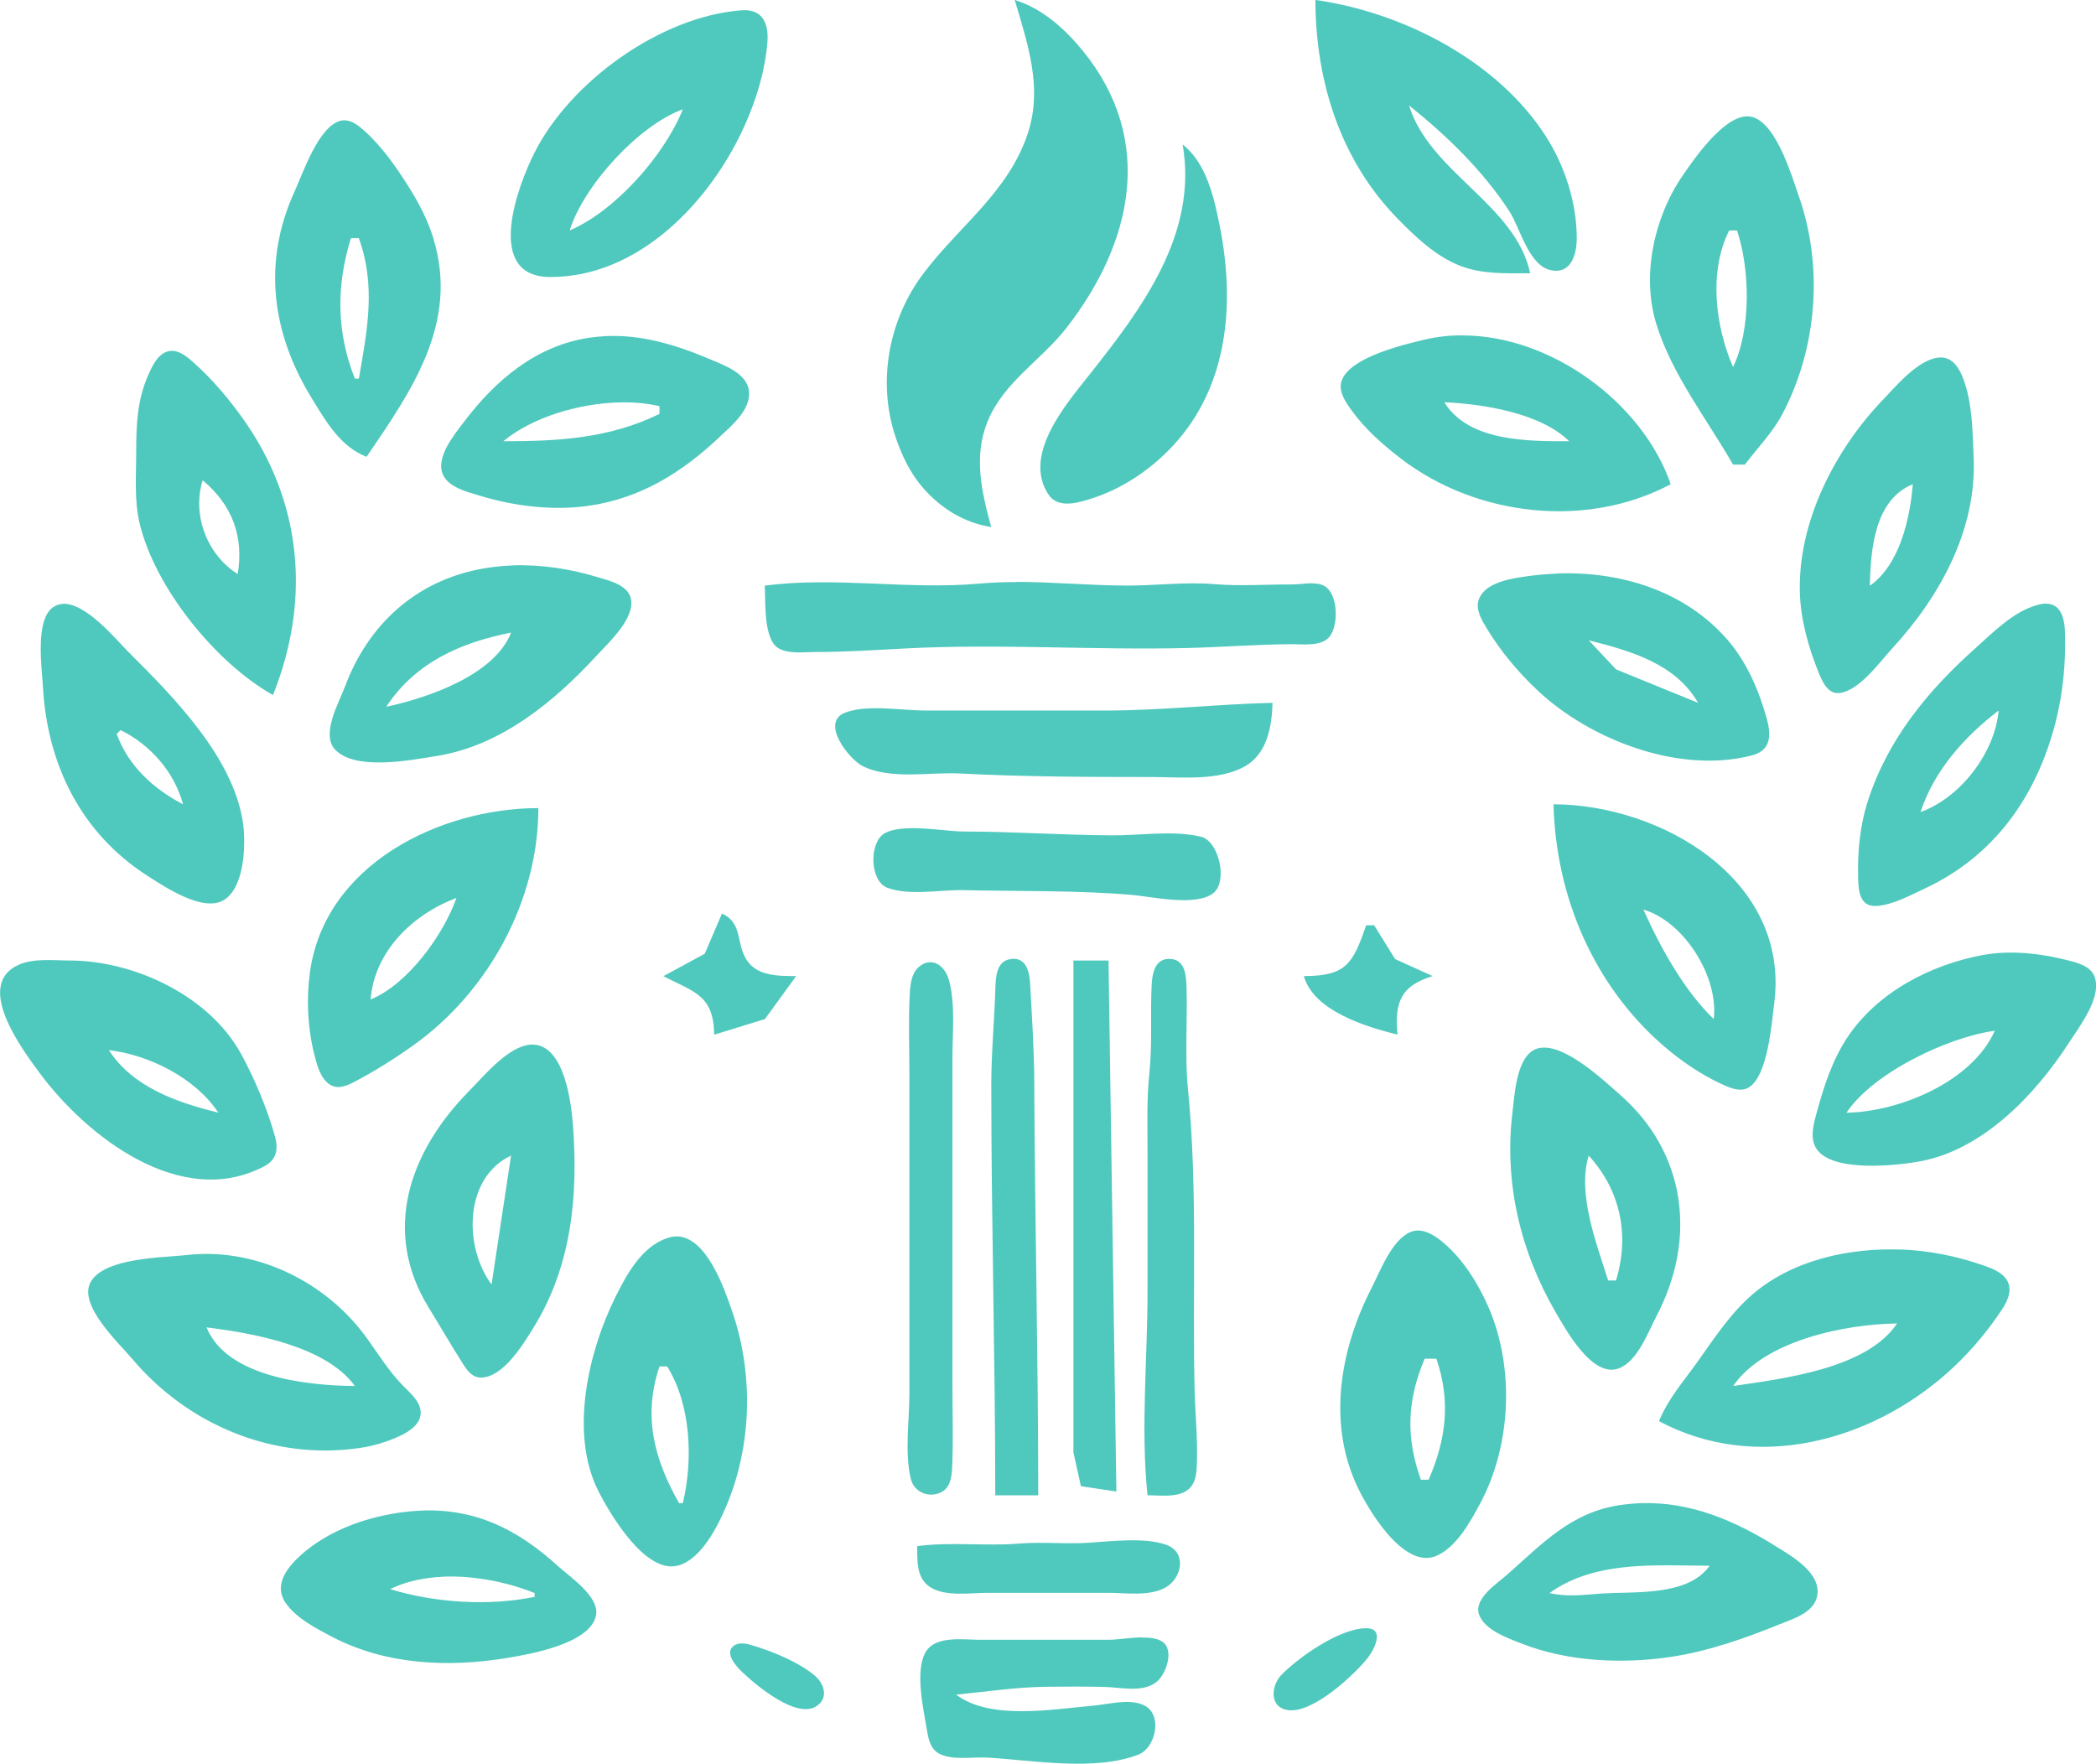 <?xml version="1.0" encoding="UTF-8" standalone="no"?>
<!-- Created with Inkscape (http://www.inkscape.org/) -->

<svg
   version="1.1"
   id="svg1"
   width="29.071"
   height="24.462"
   viewBox="0 0 29.071 24.462"
   xml:space="preserve"
   xmlns="http://www.w3.org/2000/svg"
   xmlns:svg="http://www.w3.org/2000/svg"><defs
     id="defs1" /><g
     id="g1"
     transform="translate(-67.024,-86.882)"
     style="fill:#4fc9bd;fill-opacity:1"><path
       d="m 81.098,86.882 c 0.179,0.605 0.389,1.211 0.184,1.842 -0.267,0.819 -0.95,1.288 -1.449,1.949 -0.485,0.642 -0.645,1.508 -0.387,2.273 0.085,0.251 0.202,0.498 0.377,0.699 0.249,0.288 0.574,0.488 0.949,0.547 -0.133,-0.483 -0.248,-0.978 -0.051,-1.463 0.224,-0.55 0.744,-0.848 1.096,-1.301 0.916,-1.178 1.233,-2.605 0.225,-3.842 -0.251,-0.307 -0.561,-0.585 -0.943,-0.705 z m 4.17,0 c 0.003,1.123 0.343,2.216 1.139,3.031 0.249,0.255 0.529,0.522 0.865,0.654 0.311,0.122 0.647,0.105 0.975,0.105 -0.201,-0.954 -1.394,-1.397 -1.68,-2.328 0.524,0.421 1.016,0.895 1.387,1.461 0.152,0.232 0.269,0.751 0.57,0.822 0.292,0.069 0.369,-0.219 0.369,-0.443 0.001,-0.485 -0.166,-1.002 -0.426,-1.408 -0.671,-1.049 -1.98,-1.722 -3.199,-1.895 z m -7.908,0.141 c -0.017,-3.59e-4 -0.036,5.24e-4 -0.055,0.002 -1.121,0.086 -2.367,0.987 -2.865,1.969 -0.244,0.481 -0.7,1.727 0.213,1.73 1.233,0.005 2.231,-1.051 2.703,-2.109 0.161,-0.361 0.277,-0.742 0.311,-1.137 0.021,-0.248 -0.051,-0.45 -0.307,-0.455 z m -0.865,1.375 c -0.254,0.635 -0.937,1.411 -1.57,1.68 0.195,-0.622 0.955,-1.457 1.57,-1.68 z m 14.744,0.098 c -0.328,0.023 -0.719,0.591 -0.879,0.824 -0.393,0.574 -0.572,1.38 -0.363,2.057 0.216,0.699 0.704,1.321 1.064,1.949 h 0.164 c 0.176,-0.234 0.384,-0.442 0.521,-0.703 0.487,-0.924 0.569,-2.055 0.223,-3.033 -0.099,-0.28 -0.33,-1.079 -0.699,-1.094 -0.01,-4.2e-4 -0.021,-7.41e-4 -0.031,0 z m -19.445,0.055 c -0.016,5.31e-4 -0.033,0.002 -0.049,0.006 -0.305,0.083 -0.517,0.722 -0.635,0.98 -0.448,0.98 -0.318,1.964 0.238,2.869 0.199,0.324 0.394,0.668 0.76,0.812 0.632,-0.926 1.285,-1.86 0.926,-3.033 -0.077,-0.251 -0.197,-0.481 -0.336,-0.703 -0.173,-0.276 -0.372,-0.562 -0.615,-0.781 -0.078,-0.07 -0.178,-0.154 -0.289,-0.15 z m 11.633,0.336 c 0.214,1.24 -0.564,2.272 -1.295,3.195 -0.315,0.398 -0.93,1.104 -0.568,1.656 0.127,0.194 0.38,0.126 0.564,0.07 0.449,-0.135 0.86,-0.412 1.176,-0.756 0.761,-0.827 0.849,-1.973 0.639,-3.029 -0.079,-0.396 -0.184,-0.877 -0.516,-1.137 z m 7.582,1.191 h 0.107 c 0.18,0.538 0.198,1.375 -0.055,1.895 -0.247,-0.568 -0.34,-1.329 -0.053,-1.895 z m -19.117,0.107 h 0.109 c 0.239,0.661 0.118,1.276 0,1.949 h -0.055 c -0.257,-0.65 -0.259,-1.286 -0.055,-1.949 z m 15.414,1.348 c -0.175,1.26e-4 -0.351,0.018 -0.521,0.059 -0.298,0.071 -1.029,0.243 -1.15,0.564 -0.056,0.147 0.049,0.298 0.131,0.412 0.188,0.263 0.44,0.485 0.695,0.68 1.043,0.795 2.564,0.973 3.736,0.35 -0.391,-1.132 -1.663,-2.065 -2.891,-2.064 z m -11.893,0.012 c -0.072,0.004 -0.144,0.01 -0.217,0.021 -0.736,0.112 -1.297,0.586 -1.734,1.164 -0.133,0.176 -0.405,0.499 -0.293,0.738 0.083,0.178 0.34,0.237 0.51,0.289 0.479,0.147 1.02,0.212 1.518,0.139 0.716,-0.105 1.284,-0.46 1.803,-0.949 0.168,-0.159 0.442,-0.381 0.412,-0.643 -0.029,-0.246 -0.343,-0.355 -0.537,-0.438 -0.467,-0.199 -0.955,-0.348 -1.461,-0.322 z m -6.002,0.203 c -0.017,-2.19e-4 -0.035,0.002 -0.053,0.006 -0.145,0.034 -0.223,0.206 -0.277,0.328 -0.157,0.352 -0.168,0.704 -0.168,1.082 -7e-5,0.321 -0.028,0.66 0.047,0.975 0.213,0.895 1.055,1.936 1.85,2.383 0.526,-1.311 0.409,-2.683 -0.424,-3.844 -0.193,-0.269 -0.413,-0.531 -0.66,-0.752 -0.085,-0.076 -0.193,-0.176 -0.314,-0.178 z m 24.518,0.092 c -0.29,0.016 -0.597,0.386 -0.783,0.58 -0.671,0.697 -1.191,1.704 -1.158,2.693 0.012,0.364 0.118,0.746 0.254,1.082 0.051,0.126 0.127,0.318 0.295,0.299 0.275,-0.031 0.559,-0.431 0.732,-0.619 0.661,-0.718 1.175,-1.648 1.129,-2.656 -0.016,-0.354 -0.017,-0.746 -0.143,-1.082 -0.054,-0.144 -0.149,-0.307 -0.326,-0.297 z m -6.873,0.621 c 0.54,0.024 1.338,0.15 1.732,0.541 -0.576,-2.13e-4 -1.393,0.006 -1.732,-0.541 z m -11.43,0.002 c 0.193,-0.004 0.379,0.013 0.545,0.053 v 0.107 c -0.698,0.341 -1.405,0.379 -2.166,0.379 0.396,-0.329 1.042,-0.527 1.621,-0.539 z m -5.791,1.08 c 0.408,0.34 0.573,0.779 0.486,1.301 -0.424,-0.267 -0.636,-0.817 -0.486,-1.301 z m 23.719,0.055 c -0.038,0.478 -0.183,1.12 -0.596,1.408 0.012,-0.505 0.065,-1.191 0.596,-1.408 z m -19.428,1.127 c -0.133,0.005 -0.263,0.019 -0.393,0.041 -0.934,0.162 -1.603,0.774 -1.928,1.648 -0.081,0.218 -0.333,0.655 -0.133,0.865 0.285,0.299 1.056,0.144 1.41,0.088 0.885,-0.14 1.625,-0.749 2.213,-1.387 0.164,-0.178 0.542,-0.522 0.479,-0.797 -0.044,-0.192 -0.311,-0.251 -0.471,-0.299 -0.374,-0.113 -0.78,-0.175 -1.178,-0.16 z m 14.496,0.113 c -0.126,0.004 -0.251,0.015 -0.375,0.031 -0.223,0.03 -0.617,0.076 -0.711,0.324 -0.053,0.141 0.041,0.292 0.111,0.408 0.193,0.318 0.436,0.607 0.707,0.861 0.729,0.683 1.965,1.161 2.973,0.896 0.265,-0.07 0.264,-0.286 0.201,-0.512 -0.106,-0.382 -0.276,-0.779 -0.537,-1.082 -0.592,-0.688 -1.489,-0.96 -2.369,-0.928 z m -7.502,0.117 c -0.172,4.2e-5 -0.342,0.006 -0.51,0.021 -0.986,0.09 -2,-0.101 -2.979,0.029 0.014,0.22 -0.023,0.749 0.195,0.871 0.142,0.08 0.354,0.049 0.51,0.049 0.419,4.07e-4 0.827,-0.027 1.244,-0.049 1.296,-0.068 2.603,0.025 3.9,-0.006 0.488,-0.011 0.972,-0.051 1.461,-0.053 0.158,-6.69e-4 0.409,0.035 0.523,-0.104 0.135,-0.164 0.123,-0.645 -0.109,-0.721 -0.13,-0.042 -0.28,-0.003 -0.414,-0.004 -0.353,-0.001 -0.724,0.026 -1.074,-0.004 -0.399,-0.033 -0.799,0.019 -1.199,0.02 -0.507,3.3e-5 -1.034,-0.051 -1.549,-0.051 z m 14.266,0.299 c -0.03,0.001 -0.062,0.008 -0.1,0.018 -0.332,0.087 -0.617,0.38 -0.865,0.602 -0.658,0.587 -1.212,1.259 -1.488,2.111 -0.114,0.352 -0.147,0.714 -0.137,1.082 0.005,0.196 0.03,0.404 0.275,0.379 0.222,-0.023 0.445,-0.145 0.645,-0.238 0.973,-0.453 1.556,-1.286 1.818,-2.307 0.104,-0.406 0.143,-0.826 0.131,-1.244 -0.006,-0.22 -0.066,-0.411 -0.279,-0.402 z m -27.49,0.004 c -0.046,0.002 -0.09,0.016 -0.131,0.043 -0.26,0.169 -0.159,0.85 -0.145,1.113 0.061,1.082 0.535,2.031 1.455,2.619 0.236,0.151 0.762,0.505 1.051,0.334 0.29,-0.171 0.309,-0.769 0.27,-1.059 -0.126,-0.915 -0.969,-1.764 -1.59,-2.383 -0.168,-0.167 -0.587,-0.684 -0.91,-0.668 z m 6.217,0.398 c -0.231,0.59 -1.153,0.905 -1.732,1.029 0.404,-0.615 1.035,-0.892 1.732,-1.029 z m 14.947,0.107 c 0.574,0.145 1.202,0.321 1.516,0.867 L 89.438,96.166 Z m -4.387,0.867 c -0.777,0.019 -1.549,0.107 -2.328,0.107 h -1.625 -0.867 c -0.324,0 -0.807,-0.09 -1.111,0.031 -0.345,0.138 0.062,0.648 0.248,0.74 0.39,0.193 0.931,0.08 1.352,0.102 0.882,0.046 1.766,0.049 2.652,0.049 0.402,-2e-6 0.929,0.058 1.293,-0.146 0.315,-0.177 0.377,-0.555 0.387,-0.883 z m 10.072,0.107 c -0.053,0.589 -0.532,1.21 -1.084,1.408 0.189,-0.575 0.608,-1.045 1.084,-1.408 z m -26.049,0.271 c 0.416,0.205 0.744,0.579 0.867,1.029 -0.409,-0.211 -0.763,-0.536 -0.92,-0.975 z m 19.875,1.029 c 0.031,1.272 0.552,2.503 1.516,3.342 0.241,0.21 0.522,0.403 0.812,0.537 0.112,0.052 0.265,0.121 0.383,0.047 0.263,-0.166 0.313,-0.883 0.35,-1.164 0.222,-1.72 -1.571,-2.758 -3.061,-2.762 z m -14.08,0.053 c -1.371,0.002 -2.963,0.784 -3.168,2.275 -0.051,0.375 -0.033,0.77 0.059,1.137 0.036,0.143 0.084,0.34 0.219,0.424 0.115,0.071 0.239,0.013 0.346,-0.043 0.277,-0.146 0.558,-0.322 0.812,-0.504 1.044,-0.746 1.732,-2.011 1.732,-3.289 z m 5.18,0.279 c -0.153,5.8e-4 -0.292,0.019 -0.383,0.074 -0.213,0.13 -0.201,0.661 0.043,0.752 0.304,0.114 0.742,0.026 1.062,0.033 0.766,0.018 1.567,9.23e-4 2.33,0.066 0.278,0.024 0.907,0.17 1.139,-0.033 0.191,-0.167 0.065,-0.713 -0.178,-0.773 -0.375,-0.093 -0.847,-0.018 -1.232,-0.02 -0.685,-0.003 -1.371,-0.053 -2.059,-0.053 -0.176,0 -0.468,-0.048 -0.723,-0.047 z m -6.316,0.967 c -0.181,0.513 -0.677,1.201 -1.191,1.408 0.055,-0.669 0.581,-1.178 1.191,-1.408 z m 16.463,0.162 c 0.565,0.164 1.046,0.936 0.975,1.518 -0.41,-0.394 -0.744,-1 -0.975,-1.518 z m -12.781,0.055 -0.238,0.557 -0.574,0.311 c 0.436,0.224 0.696,0.265 0.705,0.812 l 0.703,-0.217 0.434,-0.596 c -0.244,-0.002 -0.545,0.005 -0.691,-0.23 -0.147,-0.236 -0.049,-0.506 -0.338,-0.637 z m 8.936,0.162 c -0.186,0.532 -0.273,0.704 -0.865,0.705 0.136,0.484 0.861,0.703 1.299,0.812 -0.04,-0.442 0.038,-0.675 0.488,-0.812 l -0.521,-0.236 -0.291,-0.469 z m 8.842,0.381 c -0.095,0.004 -0.19,0.014 -0.285,0.031 -0.733,0.135 -1.478,0.522 -1.893,1.158 -0.205,0.315 -0.317,0.669 -0.416,1.029 -0.043,0.156 -0.101,0.359 0,0.506 0.223,0.325 1.109,0.23 1.441,0.168 0.875,-0.164 1.6,-0.934 2.061,-1.648 0.143,-0.222 0.447,-0.613 0.357,-0.898 -0.053,-0.17 -0.264,-0.213 -0.414,-0.25 -0.278,-0.068 -0.565,-0.108 -0.852,-0.096 z m -13.727,0.084 c -0.012,-2.6e-4 -0.024,4.8e-4 -0.037,0.002 -0.204,0.023 -0.216,0.239 -0.221,0.4 -0.014,0.452 -0.057,0.9 -0.057,1.354 -3e-5,1.896 0.055,3.792 0.055,5.686 h 0.596 c 0,-1.915 -0.047,-3.825 -0.055,-5.74 -0.002,-0.448 -0.033,-0.904 -0.057,-1.352 -0.008,-0.154 -0.046,-0.346 -0.225,-0.35 z m 2.135,0.002 c -0.177,0.011 -0.216,0.193 -0.225,0.348 -0.022,0.415 0.011,0.829 -0.033,1.244 -0.038,0.359 -0.025,0.721 -0.025,1.082 v 1.949 c 0,0.922 -0.097,1.902 0,2.816 0.169,-2.7e-4 0.41,0.036 0.555,-0.072 0.128,-0.096 0.127,-0.27 0.131,-0.414 0.008,-0.328 -0.025,-0.647 -0.033,-0.975 -0.033,-1.388 0.045,-2.787 -0.092,-4.17 -0.046,-0.467 -0.006,-0.94 -0.02,-1.408 -0.005,-0.159 -0.014,-0.386 -0.221,-0.4 -0.013,-8.8e-4 -0.025,-7.1e-4 -0.037,0 z m -15.584,0.016 c -0.121,0.003 -0.24,0.016 -0.346,0.061 -0.64,0.273 0.037,1.176 0.283,1.508 0.646,0.872 1.957,1.901 3.113,1.291 0.174,-0.092 0.198,-0.239 0.148,-0.418 -0.103,-0.372 -0.282,-0.798 -0.467,-1.137 -0.443,-0.811 -1.482,-1.297 -2.377,-1.299 -0.112,-1.8e-4 -0.234,-0.009 -0.355,-0.006 z m 14.273,0.006 v 5.631 1.191 l 0.104,0.469 0.492,0.074 -0.109,-7.365 z m -2.008,0.025 c -0.038,0.004 -0.077,0.02 -0.117,0.049 -0.127,0.091 -0.139,0.27 -0.146,0.412 -0.018,0.359 -0.004,0.724 -0.004,1.084 v 4.439 c 0,0.37 -0.068,0.821 0.02,1.182 0.046,0.188 0.26,0.273 0.432,0.178 0.134,-0.075 0.137,-0.25 0.143,-0.385 0.014,-0.36 0.002,-0.722 0.002,-1.082 v -4.549 c 0,-0.349 0.043,-0.737 -0.047,-1.078 -0.037,-0.14 -0.146,-0.265 -0.281,-0.25 z m 14.787,0.949 c -0.313,0.707 -1.322,1.125 -2.057,1.137 0.371,-0.556 1.404,-1.047 2.057,-1.137 z m -20.266,0.191 c -0.014,-6.1e-4 -0.029,9.4e-4 -0.043,0.002 -0.309,0.022 -0.643,0.432 -0.846,0.637 -0.836,0.846 -1.221,1.949 -0.564,3.014 0.154,0.25 0.302,0.506 0.459,0.754 0.06,0.096 0.134,0.213 0.262,0.213 0.311,0 0.591,-0.467 0.732,-0.695 0.528,-0.854 0.621,-1.832 0.545,-2.816 -0.024,-0.309 -0.12,-1.089 -0.545,-1.107 z m 14,0.043 c -0.036,0.002 -0.07,0.008 -0.102,0.021 -0.268,0.111 -0.293,0.639 -0.322,0.881 -0.117,0.965 0.11,1.926 0.596,2.762 0.145,0.249 0.516,0.931 0.885,0.783 0.259,-0.104 0.4,-0.5 0.52,-0.729 0.557,-1.064 0.412,-2.26 -0.51,-3.066 -0.206,-0.18 -0.719,-0.668 -1.066,-0.652 z m -19.891,0.035 c 0.559,0.065 1.204,0.389 1.518,0.867 -0.574,-0.141 -1.184,-0.352 -1.518,-0.867 z m 5.578,1.463 -0.27,1.787 c -0.387,-0.518 -0.385,-1.479 0.27,-1.787 z m 14.947,0 c 0.445,0.486 0.568,1.107 0.379,1.732 h -0.109 c -0.16,-0.508 -0.432,-1.203 -0.27,-1.732 z m -2.379,1.039 c -0.032,10e-4 -0.062,0.008 -0.094,0.021 -0.262,0.113 -0.42,0.545 -0.541,0.781 -0.425,0.828 -0.608,1.827 -0.215,2.707 0.149,0.333 0.655,1.199 1.115,1.004 0.279,-0.118 0.475,-0.478 0.611,-0.732 0.428,-0.8 0.476,-1.874 0.117,-2.709 -0.139,-0.324 -0.353,-0.669 -0.623,-0.898 -0.1,-0.085 -0.235,-0.18 -0.371,-0.174 z m -10.268,0.082 c -0.043,-7.3e-4 -0.088,0.008 -0.135,0.023 -0.35,0.119 -0.556,0.495 -0.711,0.805 -0.381,0.761 -0.65,1.905 -0.24,2.709 0.166,0.326 0.66,1.161 1.113,1.025 0.312,-0.093 0.536,-0.533 0.654,-0.811 0.361,-0.845 0.385,-1.843 0.088,-2.707 -0.108,-0.314 -0.354,-1.038 -0.77,-1.045 z m 16.979,0.182 c -0.715,-0.026 -1.497,0.141 -2.055,0.617 -0.308,0.263 -0.542,0.622 -0.775,0.949 -0.189,0.265 -0.405,0.511 -0.527,0.814 1.335,0.713 2.925,0.288 4.006,-0.676 0.261,-0.233 0.494,-0.5 0.693,-0.787 0.081,-0.117 0.19,-0.268 0.156,-0.42 -0.037,-0.163 -0.222,-0.231 -0.361,-0.279 -0.363,-0.127 -0.752,-0.205 -1.137,-0.219 z m -23.41,0.062 c -0.121,-0.005 -0.242,3.8e-4 -0.363,0.014 -0.338,0.037 -1.151,0.034 -1.338,0.377 -0.174,0.319 0.395,0.846 0.576,1.061 0.772,0.915 1.948,1.41 3.145,1.24 0.129,-0.018 0.256,-0.048 0.379,-0.092 0.17,-0.061 0.478,-0.176 0.479,-0.398 4e-5,-0.161 -0.157,-0.283 -0.258,-0.389 -0.186,-0.194 -0.323,-0.415 -0.479,-0.633 -0.488,-0.687 -1.296,-1.147 -2.141,-1.18 z m 23.355,0.963 c -0.419,0.628 -1.576,0.765 -2.273,0.867 0.432,-0.632 1.556,-0.858 2.273,-0.867 z m -23.447,0.055 c 0.641,0.078 1.654,0.257 2.057,0.812 -0.651,-0.004 -1.776,-0.121 -2.057,-0.812 z m 16.895,0.434 h 0.162 c 0.2,0.583 0.139,1.111 -0.107,1.678 H 86.731 c -0.211,-0.588 -0.191,-1.104 0.053,-1.678 z m -10.613,0.107 h 0.107 c 0.33,0.536 0.361,1.289 0.217,1.896 h -0.053 c -0.347,-0.616 -0.503,-1.208 -0.271,-1.896 z m 13.617,1.896 c -0.097,0.003 -0.195,0.013 -0.295,0.027 -0.679,0.1 -1.076,0.534 -1.57,0.969 -0.134,0.118 -0.462,0.33 -0.385,0.549 0.076,0.216 0.408,0.332 0.6,0.406 0.635,0.248 1.387,0.282 2.059,0.182 0.524,-0.079 1.027,-0.257 1.516,-0.455 0.185,-0.075 0.467,-0.159 0.514,-0.385 0.066,-0.32 -0.345,-0.553 -0.566,-0.691 -0.583,-0.364 -1.191,-0.622 -1.871,-0.602 z m -16.92,0.104 c -0.105,0.004 -0.214,0.014 -0.326,0.031 -0.483,0.073 -0.984,0.259 -1.35,0.59 -0.183,0.166 -0.374,0.407 -0.211,0.652 0.141,0.212 0.421,0.357 0.641,0.473 0.747,0.393 1.617,0.433 2.438,0.297 0.32,-0.053 1.148,-0.197 1.23,-0.586 0.056,-0.263 -0.363,-0.538 -0.527,-0.688 -0.575,-0.523 -1.158,-0.799 -1.895,-0.77 z m 9.801,0.412 c -0.191,0.004 -0.383,0.022 -0.541,0.033 -0.326,0.022 -0.651,-0.015 -0.975,0.012 -0.472,0.038 -0.935,-0.027 -1.408,0.035 0.002,0.202 -0.013,0.447 0.182,0.57 0.213,0.135 0.552,0.078 0.793,0.078 h 1.678 c 0.246,0 0.577,0.053 0.799,-0.078 0.225,-0.134 0.288,-0.486 0.004,-0.588 -0.151,-0.054 -0.34,-0.066 -0.531,-0.062 z m 7.5,0.346 c 0.194,2.5e-4 0.384,0.006 0.568,0.006 -0.309,0.431 -1.039,0.353 -1.516,0.387 -0.246,0.018 -0.462,0.048 -0.705,-0.008 0.472,-0.343 1.072,-0.385 1.652,-0.385 z m -16.998,0.158 c 0.438,-0.018 0.901,0.079 1.268,0.227 v 0.053 c -0.641,0.131 -1.38,0.082 -2.004,-0.107 0.22,-0.109 0.474,-0.161 0.736,-0.172 z m 12.791,0.715 c -0.365,0.009 -0.912,0.393 -1.16,0.641 -0.152,0.152 -0.181,0.466 0.098,0.496 0.338,0.036 0.89,-0.474 1.086,-0.715 0.096,-0.118 0.26,-0.429 -0.023,-0.422 z m -3.096,0.127 c -0.161,10e-4 -0.341,0.033 -0.469,0.033 h -1.787 c -0.231,5e-5 -0.627,-0.065 -0.756,0.186 -0.139,0.269 -0.022,0.772 0.025,1.059 0.02,0.123 0.047,0.266 0.166,0.332 0.184,0.101 0.471,0.045 0.674,0.057 0.626,0.037 1.5,0.193 2.098,-0.043 0.231,-0.091 0.336,-0.536 0.09,-0.674 -0.201,-0.112 -0.512,-0.02 -0.727,-0.002 -0.558,0.047 -1.417,0.206 -1.895,-0.154 0.413,-0.04 0.831,-0.104 1.246,-0.109 0.27,-0.004 0.542,-0.004 0.812,0.002 0.225,0.005 0.528,0.084 0.721,-0.068 0.137,-0.108 0.264,-0.473 0.057,-0.574 -0.07,-0.034 -0.159,-0.044 -0.256,-0.043 z m -5.57,0.084 c -0.035,0.002 -0.068,0.012 -0.096,0.033 -0.135,0.103 0.042,0.292 0.119,0.365 0.188,0.178 0.759,0.664 1.037,0.467 0.166,-0.118 0.095,-0.313 -0.035,-0.422 -0.213,-0.177 -0.535,-0.312 -0.797,-0.396 -0.063,-0.02 -0.151,-0.052 -0.229,-0.047 z"
       style="fill:#4fc9bd;fill-opacity:1"
       id="emblem" /></g></svg>
